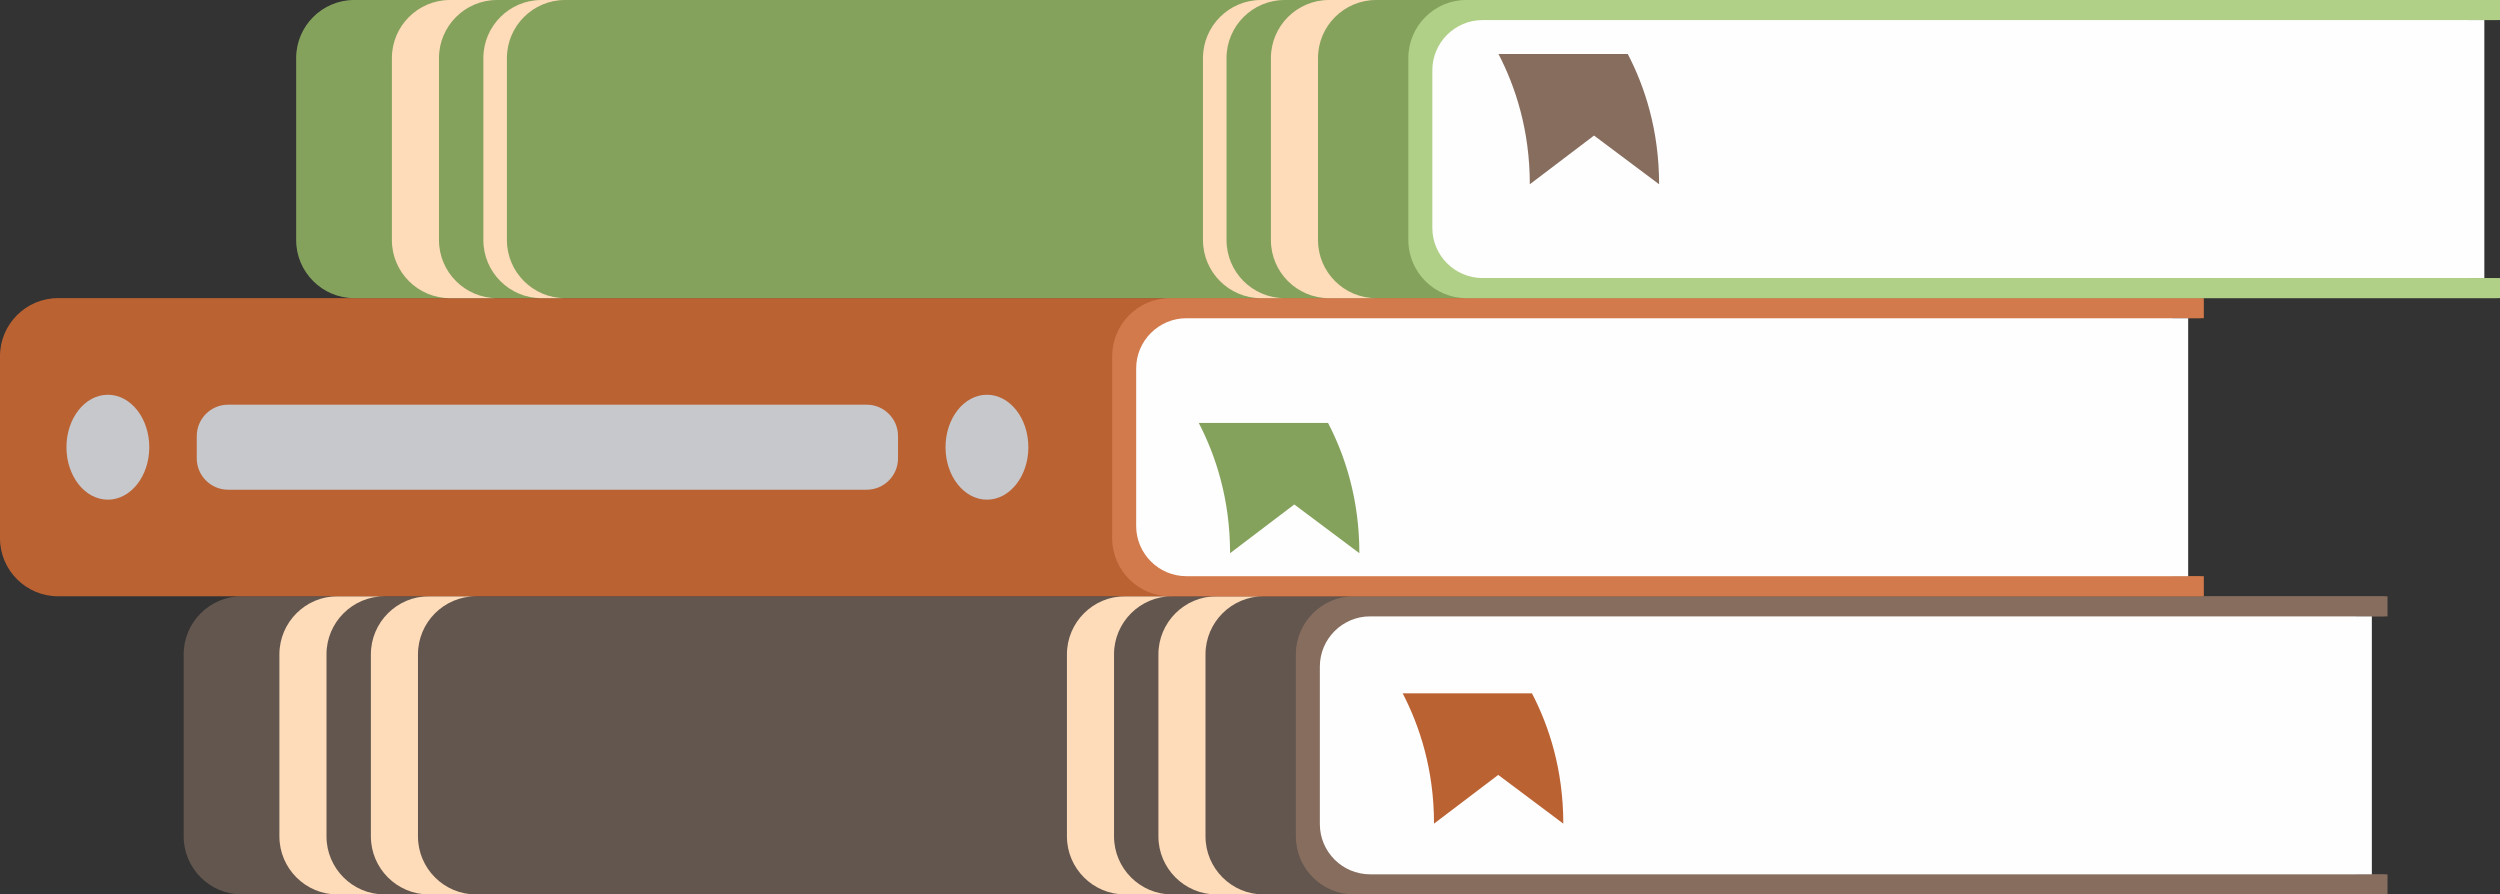 <?xml version="1.0" encoding="UTF-8"?>
<!DOCTYPE svg PUBLIC "-//W3C//DTD SVG 1.1//EN" "http://www.w3.org/Graphics/SVG/1.1/DTD/svg11.dtd">
<!-- Creator: CorelDRAW -->
<svg xmlns="http://www.w3.org/2000/svg" xml:space="preserve" width="161.708mm" height="57.854mm" version="1.1" style="shape-rendering:geometricPrecision; text-rendering:geometricPrecision; image-rendering:optimizeQuality; fill-rule:evenodd; clip-rule:evenodd"
viewBox="0 0 1346.8 481.84"
 xmlns:xlink="http://www.w3.org/1999/xlink"
 xmlns:xodm="http://www.corel.com/coreldraw/odm/2003">
 <rect x="0" y="0" width="1346.8" height="481.84" fill="#333333" stroke="none"/>
 <defs>
  <style type="text/css">
   <![CDATA[
    .fil3 {fill:#FEFEFE}
    .fil0 {fill:#63564E}
    .fil6 {fill:#85A25D}
    .fil2 {fill:#876D5E}
    .fil7 {fill:#B1D087}
    .fil4 {fill:#BB6233}
    .fil8 {fill:#C6C8CC}
    .fil5 {fill:#D27A4B}
    .fil1 {fill:#FEDBB9}
   ]]>
  </style>
 </defs>
 <g id="Слой_x0020_1">
  <g id="_2820002846752">
   <path class="fil0" d="M130.21 321.23l1154.3 0 0 10.82 -16.87 0 0 138.96 16.87 0 0 10.83 -1154.3 0c-17.21,0 -31.26,-14.04 -31.26,-31.26l0 -98.1c0,-17.21 14.04,-31.26 31.26,-31.26z"/>
   <path class="fil1" d="M181.78 321.23l25.37 0c-17.21,0 -31.26,14.04 -31.26,31.26l0 98.1c0,17.22 14.04,31.26 31.26,31.26l-25.37 0c-17.22,0 -31.26,-14.04 -31.26,-31.26l0 -98.1c0,-17.21 14.04,-31.26 31.26,-31.26zm49.28 0l25.37 0c-17.22,0 -31.26,14.04 -31.26,31.26l0 98.1c0,17.22 14.04,31.26 31.26,31.26l-25.37 0c-17.22,0 -31.26,-14.04 -31.26,-31.26l0 -98.1c0,-17.21 14.04,-31.26 31.26,-31.26z"/>
   <path class="fil2" d="M729.37 321.23l556.83 0 0 10.82 -16.87 0 0 138.96 16.87 0 0 10.83 -556.83 0c-17.21,0 -31.26,-14.04 -31.26,-31.26l0 -98.1c0,-17.21 14.04,-31.26 31.26,-31.26z"/>
   <path class="fil3" d="M1277.76 332.05l-539.69 0c-14.89,0 -27.04,12.15 -27.04,27.04l0 84.88c0,14.88 12.12,27.02 26.99,27.04l539.74 0 0 -138.96z"/>
   <path class="fil4" d="M825.3 373.52c9.12,17.52 16.88,41.01 16.88,70.19l-35.05 -26.25c0,0 -34.6,26.25 -34.6,26.25 0,-29.18 -7.77,-52.66 -16.88,-70.19l69.65 0z"/>
   <path class="fil1" d="M606.04 321.23l25.37 0c-17.22,0 -31.26,14.04 -31.26,31.26l0 98.1c0,17.22 14.04,31.26 31.26,31.26l-25.37 0c-17.21,0 -31.26,-14.04 -31.26,-31.26l0 -98.1c0,-17.21 14.04,-31.26 31.26,-31.26zm49.28 0l25.37 0c-17.22,0 -31.26,14.04 -31.26,31.26l0 98.1c0,17.22 14.04,31.26 31.26,31.26l-25.37 0c-17.21,0 -31.26,-14.04 -31.26,-31.26l0 -98.1c0,-17.21 14.04,-31.26 31.26,-31.26z"/>
   <path class="fil4" d="M31.26 160.61l1154.3 0 0 10.82 -16.87 0 0 138.96 16.87 0 0 10.83 -1154.3 0c-17.22,0 -31.26,-14.04 -31.26,-31.26l0 -98.1c0,-17.22 14.04,-31.26 31.26,-31.26z"/>
   <path class="fil5" d="M630.42 160.61l556.83 0 0 10.82 -16.87 0 0 138.96 16.87 0 0 10.83 -556.83 0c-17.21,0 -31.26,-14.04 -31.26,-31.26l0 -98.1c0,-17.22 14.04,-31.26 31.26,-31.26z"/>
   <path class="fil3" d="M1178.81 171.44l-539.69 0c-14.89,0 -27.04,12.15 -27.04,27.04l0 84.88c0,14.88 12.12,27.02 26.99,27.04l539.74 0 0 -138.96z"/>
   <path class="fil6" d="M715.44 227.83c9.12,17.52 16.88,41.01 16.88,70.19l-35.05 -26.25c0,0 -34.6,26.25 -34.6,26.25 0,-29.18 -7.77,-52.66 -16.88,-70.19l69.65 0z"/>
   <path class="fil6" d="M190.81 0l1154.3 0 0 10.82 -16.87 0 0 138.96 16.87 0 0 10.83 -1154.3 0c-17.21,0 -31.26,-14.04 -31.26,-31.26l0 -98.1c0,-17.22 14.04,-31.26 31.26,-31.26z"/>
   <path class="fil1" d="M242.38 0l25.37 0c-17.22,0 -31.26,14.04 -31.26,31.26l0 98.1c0,17.22 14.04,31.26 31.26,31.26l-25.37 0c-17.22,0 -31.26,-14.04 -31.26,-31.26l0 -98.1c0,-17.22 14.04,-31.26 31.26,-31.26zm49.28 0l12.69 0c-17.22,0 -31.26,14.04 -31.26,31.26l0 98.1c0,17.21 14.04,31.26 31.26,31.26l-12.69 0c-17.21,0 -31.26,-14.04 -31.26,-31.26l0 -98.1c0,-17.22 14.04,-31.26 31.26,-31.26z"/>
   <path class="fil7" d="M789.97 0l556.83 0 0 10.82 -16.87 0 0 138.96 16.87 0 0 10.83 -556.83 0c-17.21,0 -31.26,-14.04 -31.26,-31.26l0 -98.1c0,-17.22 14.04,-31.26 31.26,-31.26z"/>
   <path class="fil3" d="M1338.36 10.82l-539.69 0c-14.89,0 -27.04,12.15 -27.04,27.04l0 84.88c0,14.88 12.12,27.02 26.99,27.04l539.74 0 0 -138.96z"/>
   <path class="fil2" d="M876.91 29.08c9.12,17.52 16.88,41.01 16.88,70.19l-35.05 -26.25c0,0 -34.6,26.25 -34.6,26.25 0,-29.18 -7.77,-52.66 -16.88,-70.19l69.65 0z"/>
   <path class="fil1" d="M679.33 0l12.69 0c-17.22,0 -31.26,14.04 -31.26,31.26l0 98.1c0,17.22 14.04,31.26 31.26,31.26l-12.69 0c-17.21,0 -31.26,-14.04 -31.26,-31.26l0 -98.1c0,-17.22 14.04,-31.26 31.26,-31.26zm36.6 0l25.37 0c-17.22,0 -31.26,14.04 -31.26,31.26l0 98.1c0,17.22 14.04,31.26 31.26,31.26l-25.37 0c-17.21,0 -31.26,-14.04 -31.26,-31.26l0 -98.1c0,-17.22 14.04,-31.26 31.26,-31.26z"/>
   <path class="fil8" d="M531.69 212.66c12.32,0 22.31,12.65 22.31,28.26 0,15.61 -9.99,28.26 -22.31,28.26 -12.32,0 -22.31,-12.65 -22.31,-28.26 0,-15.61 9.99,-28.26 22.31,-28.26zm-408.81 5.35l344.03 0c9.3,0 16.88,7.58 16.88,16.88l0 12.05c0,9.3 -7.58,16.88 -16.88,16.88l-344.03 0c-9.3,0 -16.88,-7.58 -16.88,-16.88l0 -12.05c0,-9.3 7.58,-16.88 16.88,-16.88zm-64.77 -5.35c12.32,0 22.31,12.65 22.31,28.26 0,15.61 -9.99,28.26 -22.31,28.26 -12.32,0 -22.31,-12.65 -22.31,-28.26 0,-15.61 9.99,-28.26 22.31,-28.26z"/>
  </g>
 </g>
</svg>
